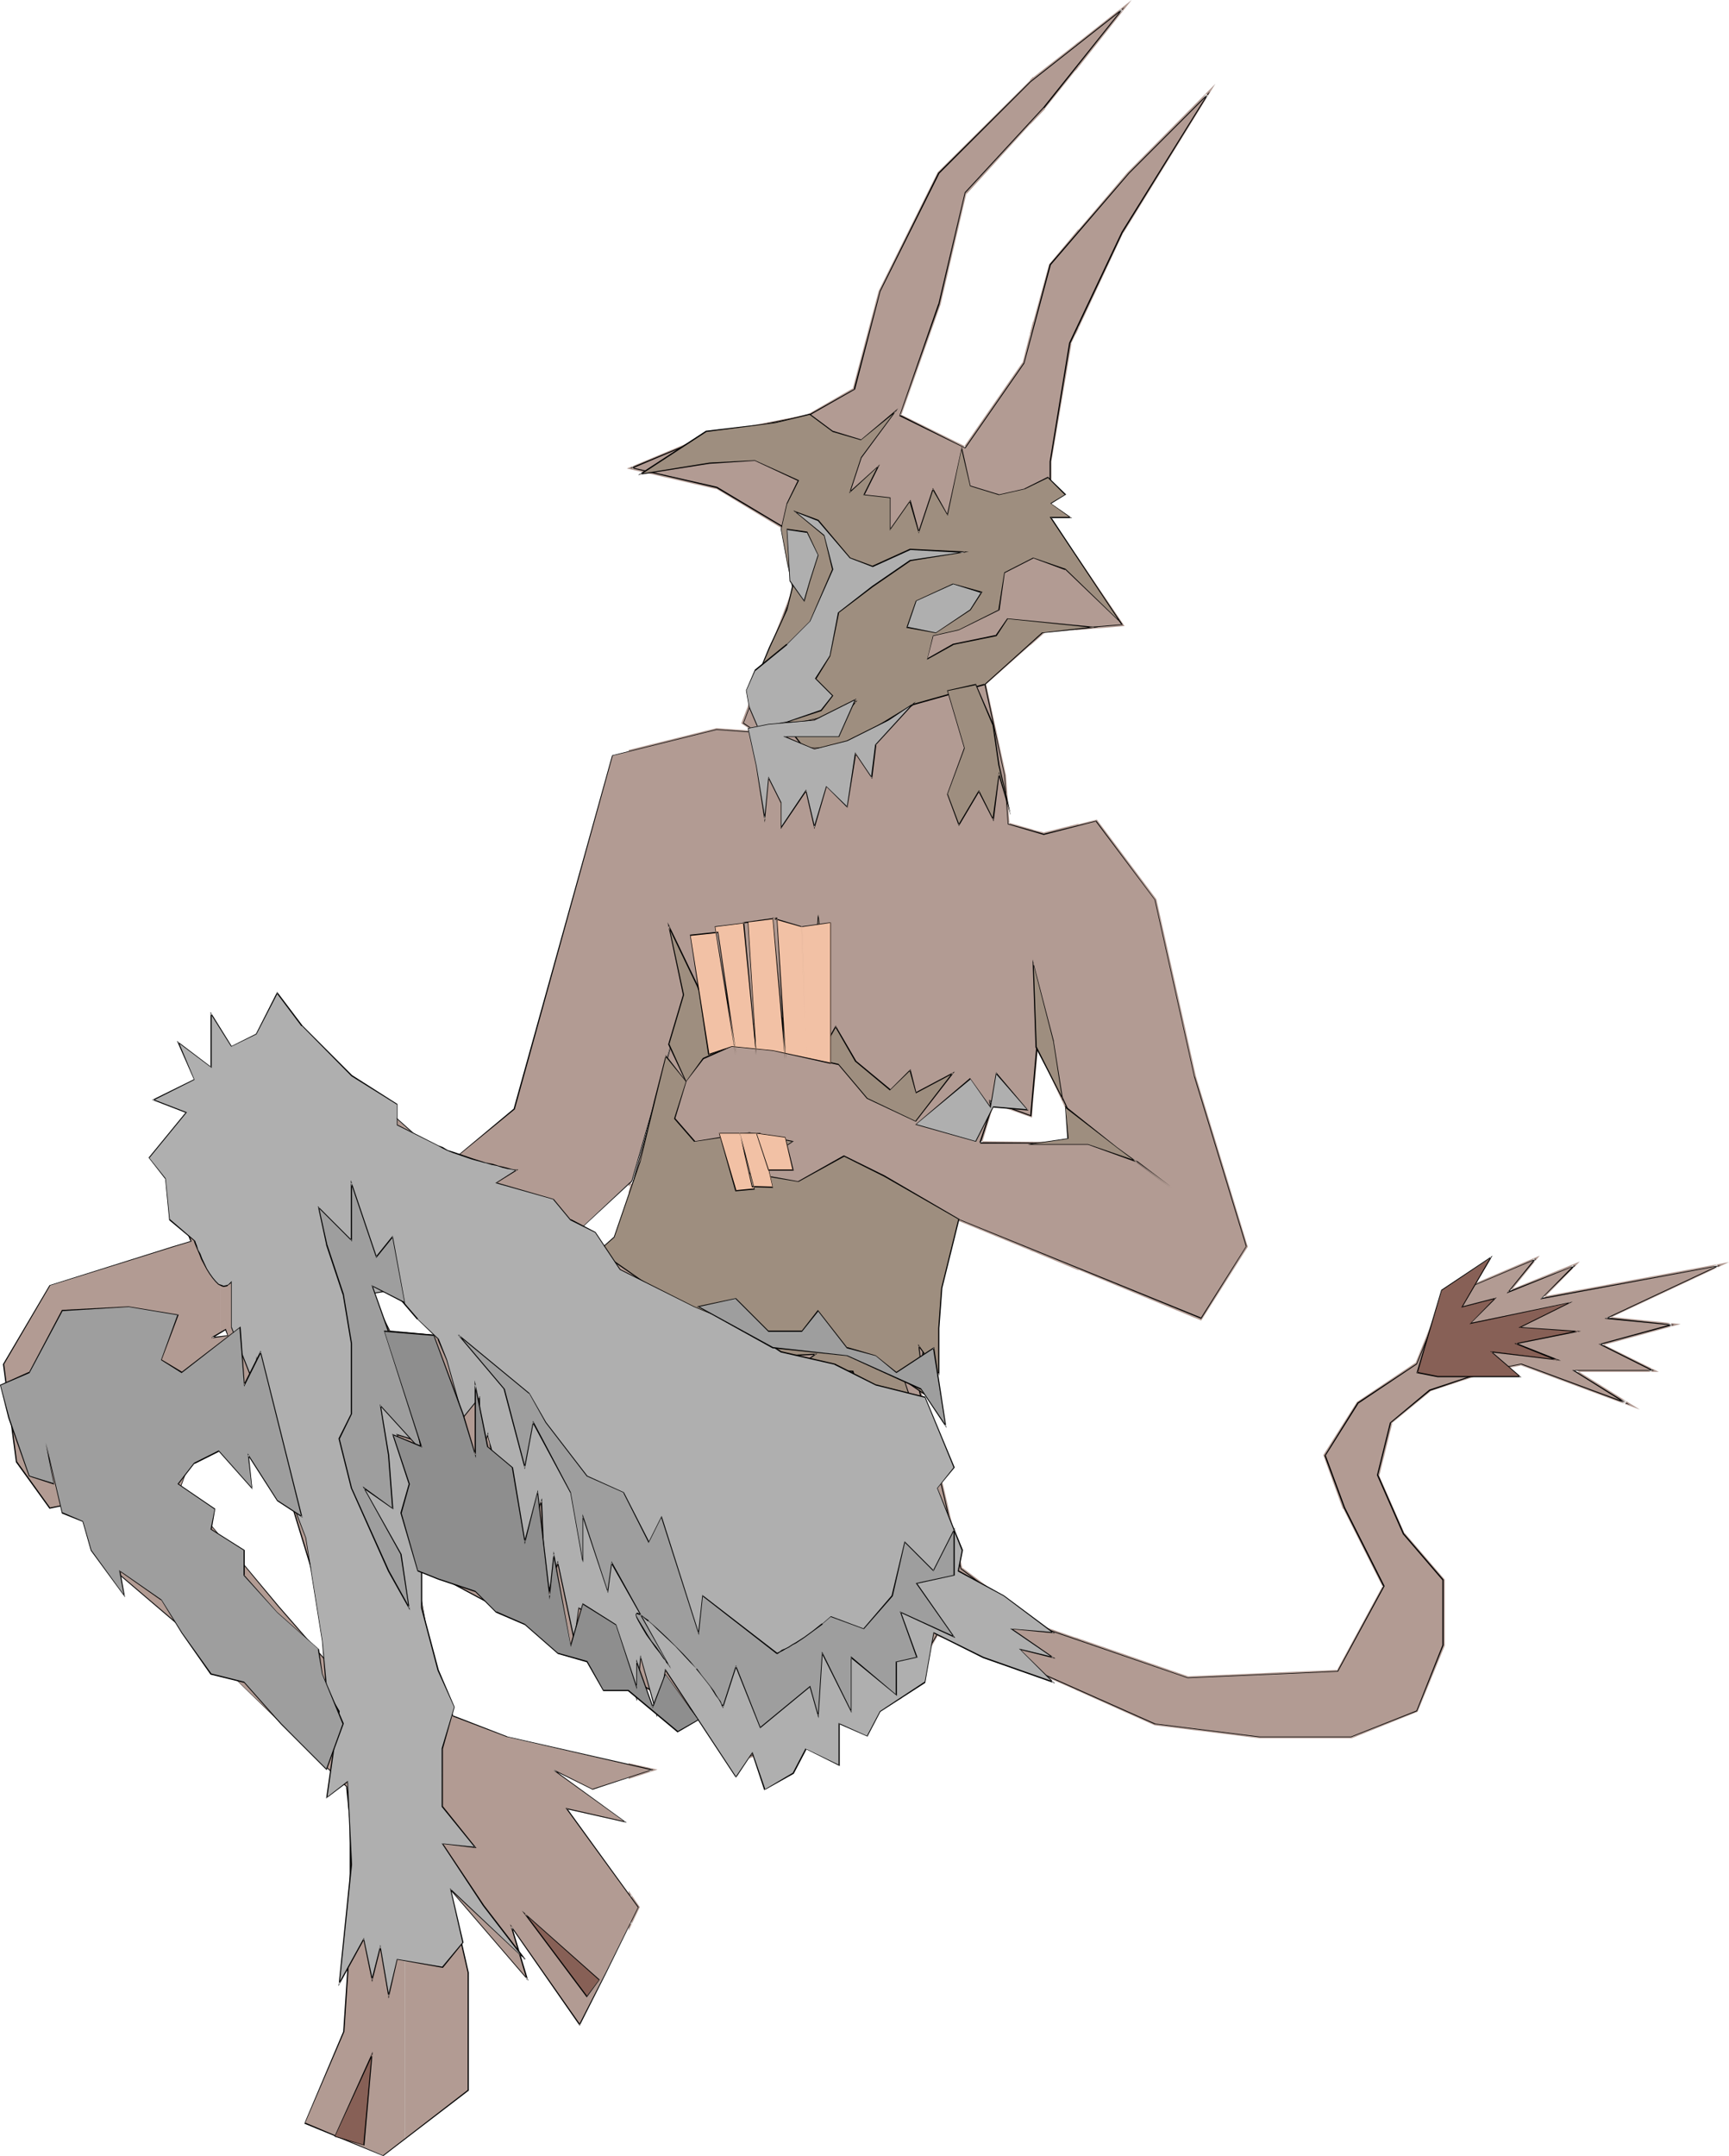 <?xml version="1.0" encoding="UTF-8" standalone="no"?>
<svg
   version="1.0"
   width="125.335mm"
   height="156.224mm"
   id="svg71"
   sodipodi:docname="Satyr 2.wmf"
   xmlns:inkscape="http://www.inkscape.org/namespaces/inkscape"
   xmlns:sodipodi="http://sodipodi.sourceforge.net/DTD/sodipodi-0.dtd"
   xmlns="http://www.w3.org/2000/svg"
   xmlns:svg="http://www.w3.org/2000/svg">
  <sodipodi:namedview
     id="namedview71"
     pagecolor="#ffffff"
     bordercolor="#000000"
     borderopacity="0.25"
     inkscape:showpageshadow="2"
     inkscape:pageopacity="0.0"
     inkscape:pagecheckerboard="0"
     inkscape:deskcolor="#d1d1d1"
     inkscape:document-units="mm" />
  <defs
     id="defs1">
    <pattern
       id="WMFhbasepattern"
       patternUnits="userSpaceOnUse"
       width="6"
       height="6"
       x="0"
       y="0" />
  </defs>
  <path
     style="fill:#b29b93;fill-opacity:1;fill-rule:evenodd;stroke:none"
     d="M 295.017,89.845 V 63.99 l 14.218,-16.482 21.488,-21.653 -23.265,37.651 z m 0,-77.564 12.44,-9.695 -12.44,15.513 z m 0,450.354 v -13.574 l 30.374,10.503 41.199,-1.778 12.602,-23.431 -10.825,-21.33 -5.332,-14.382 9.048,-14.382 15.995,-10.665 7.27,-17.937 25.043,-10.665 -7.109,8.888 17.934,-7.11 -9.048,8.888 48.469,-8.888 -30.536,14.22 17.934,1.778 -19.711,5.332 14.379,7.11 h -21.488 l 14.379,9.049 -28.759,-10.665 -9.048,1.616 -16.156,5.494 -10.663,8.888 -3.554,14.382 7.109,16.159 10.825,12.443 v 17.937 l -7.27,17.937 -17.934,7.272 h -25.043 l -28.759,-3.555 z m 0,-115.376 33.929,13.735 12.44,-19.714 -14.218,-46.377 -10.825,-48.477 -15.995,-21.492 -5.332,1.293 v 83.058 l 1.777,3.878 h -1.777 z m 0,-175.165 v -18.906 l 12.44,17.937 z"
     id="path1" />
  <path
     style="fill:#b29b93;fill-opacity:1;fill-rule:evenodd;stroke:none"
     d="m 294.694,89.521 0.808,0.323 V 63.99 l -0.162,0.162 14.218,-16.321 21.488,-21.653 -0.646,-0.485 -23.265,37.651 v 0 l -12.44,26.178 v 2.101 L 307.781,63.667 v 0.162 l 25.204,-40.883 -24.073,24.239 -14.218,16.644 v 27.794 z"
     id="path2" />
  <path
     style="fill:#b29b93;fill-opacity:1;fill-rule:evenodd;stroke:none"
     d="m 295.502,12.281 -0.162,0.323 12.279,-9.695 -0.485,-0.485 -12.279,15.513 0.646,0.162 v -5.817 l -0.808,-0.162 v 7.272 L 310.042,0 294.694,12.119 Z"
     id="path3" />
  <path
     style="fill:#b29b93;fill-opacity:1;fill-rule:evenodd;stroke:none"
     d="m 295.34,462.151 0.162,0.485 v -13.574 l -0.485,0.323 30.213,10.503 41.684,-1.778 12.764,-23.754 -10.986,-21.492 h 0.162 l -5.332,-14.382 -0.162,0.323 9.048,-14.382 -0.162,0.162 16.156,-10.827 7.27,-17.937 -0.162,0.162 25.204,-10.665 -0.485,-0.646 -8.401,10.18 19.549,-7.756 -0.485,-0.646 -9.855,9.857 49.6,-9.211 -0.162,-0.808 -31.99,15.028 19.549,1.939 -0.162,-0.97 -20.68,5.656 15.187,7.756 0.323,-0.808 h -23.104 l 15.672,9.695 0.323,-0.808 -28.759,-10.665 -9.048,1.778 v 0 l -16.318,5.494 -10.825,9.049 -3.716,14.543 7.27,16.321 10.825,12.604 -0.162,-0.323 v 17.937 l 0.162,-0.162 -7.27,17.937 0.162,-0.162 -17.934,7.11 h 0.162 -25.043 v 0 l -28.597,-3.555 h 0.162 l -21.327,-9.534 -0.646,0.646 21.65,9.695 28.759,3.555 v 0 h 25.204 l 18.095,-7.272 7.432,-18.098 v -18.098 l -10.986,-12.766 v 0.162 l -7.109,-16.159 0.162,0.323 3.554,-14.382 -0.323,0.162 10.825,-8.888 h -0.162 l 16.156,-5.332 v 0 l 8.886,-1.778 h -0.162 l 32.636,12.119 -17.934,-11.15 -0.162,0.808 h 23.265 l -15.995,-7.918 v 0.808 l 21.973,-5.979 -20.357,-2.101 0.162,0.808 33.444,-15.674 -51.539,9.534 0.323,0.808 10.34,-10.503 -19.872,8.08 0.485,0.646 8.401,-10.342 -26.82,11.473 -7.27,18.098 0.162,-0.323 -16.156,10.827 -9.209,14.543 5.332,14.705 h 0.162 l 10.825,21.492 v -0.485 l -12.602,23.269 0.323,-0.162 -41.199,1.778 h 0.162 l -30.859,-10.665 v 14.382 z"
     id="path4" />
  <path
     style="fill:#b29b93;fill-opacity:1;fill-rule:evenodd;stroke:none"
     d="m 294.694,347.421 34.413,14.22 12.764,-20.199 -14.218,-46.7 -10.825,-48.477 -16.318,-21.815 -5.816,1.454 v 83.543 l 1.777,3.878 0.323,-0.646 h -2.1 v 34.742 l 0.808,-0.162 v -34.096 l -0.485,0.323 h 2.585 l -2.1,-4.363 v 0.162 -83.058 l -0.323,0.323 5.332,-1.293 -0.646,-0.162 16.156,21.653 v -0.162 l 10.825,48.316 14.218,46.538 v -0.323 l -12.44,19.714 0.485,-0.162 -33.767,-13.735 0.162,0.323 z"
     id="path5" />
  <path
     style="fill:#b29b93;fill-opacity:1;fill-rule:evenodd;stroke:none"
     d="m 295.017,171.61 0.485,0.485 v -18.906 l -0.808,0.162 12.44,17.937 0.162,-0.646 -12.279,0.97 -0.323,0.97 13.41,-1.131 -13.41,-19.714 v 20.845 z"
     id="path6" />
  <path
     style="fill:#b29b93;fill-opacity:1;fill-rule:evenodd;stroke:none"
     d="m 295.017,449.062 v 13.574 l -10.825,-4.848 -1.454,-0.485 v -13.089 l 1.454,0.97 z M 282.738,22.138 295.017,12.281 v 5.817 l -9.048,11.473 -3.231,3.393 z m 12.279,41.852 v 25.855 l -1.939,4.201 -5.332,32.318 v 15.998 l 7.27,10.827 v 18.906 l -9.048,0.808 -3.231,2.747 V 91.299 l 5.008,-18.745 z m 0,162.237 v 83.058 l -10.825,-23.431 -1.454,15.351 v -73.686 l 3.231,0.97 z m 0,86.936 v 34.096 l -12.279,-5.171 v -29.086 z"
     id="path7" />
  <path
     style="fill:#b29b93;fill-opacity:1;fill-rule:evenodd;stroke:none"
     d="m 295.017,449.385 -0.323,-0.323 v 13.574 l 0.646,-0.485 -10.986,-4.848 v 0 l -1.616,-0.485 0.323,0.485 v -13.089 l -0.646,0.323 1.616,1.131 10.986,3.717 0.485,-0.646 -11.148,-3.878 v 0 l -2.1,-1.454 v 14.058 l 1.777,0.646 v 0 l 11.471,5.009 v -14.382 z"
     id="path8" />
  <path
     style="fill:#b29b93;fill-opacity:1;fill-rule:evenodd;stroke:none"
     d="m 283.061,22.138 -0.162,0.323 12.44,-9.857 -0.646,-0.323 v 5.817 l 0.162,-0.162 -9.209,11.311 v 0 l -3.231,3.393 0.646,0.323 V 22.138 l -0.808,-0.323 v 12.281 l 4.039,-4.201 v -0.162 l 9.209,-11.473 v -6.787 l -13.248,10.342 z"
     id="path9" />
  <path
     style="fill:#b29b93;fill-opacity:1;fill-rule:evenodd;stroke:none"
     d="m 295.34,64.152 -0.646,-0.162 v 25.855 -0.323 l -2.1,4.363 -5.332,32.318 v 16.321 l 7.432,10.827 v -0.162 18.906 l 0.323,-0.485 -9.209,0.808 -3.393,3.07 0.646,0.162 v -84.351 0 l 5.009,-18.583 v 0.162 l 7.27,-8.726 0.162,-1.454 -8.078,9.695 -5.17,18.745 v 85.643 l 4.039,-3.555 h -0.323 l 9.532,-0.808 v -19.391 l -7.432,-10.827 v 0.162 -15.998 0 l 5.493,-32.318 -0.162,0.162 2.1,-4.363 V 62.697 Z"
     id="path10" />
  <path
     style="fill:#b29b93;fill-opacity:1;fill-rule:evenodd;stroke:none"
     d="m 295.179,226.551 -0.485,-0.323 v 83.058 l 0.808,-0.162 -11.633,-24.885 -1.616,16.967 h 0.808 v -73.686 l -0.485,0.485 3.393,0.97 9.209,-2.424 0.323,-0.97 -9.694,2.424 h 0.323 l -3.878,-0.97 v 74.17 l 0.808,0.162 1.454,-15.513 -0.808,0.162 11.794,25.208 V 225.581 Z"
     id="path11" />
  <path
     style="fill:#b29b93;fill-opacity:1;fill-rule:evenodd;stroke:none"
     d="m 295.017,313.487 -0.323,-0.323 v 34.096 l 0.646,-0.323 -12.44,-5.171 0.162,0.323 v -29.086 l -0.323,0.485 h 12.279 l 0.485,-0.808 h -13.248 v 29.733 l 13.248,5.494 v -35.227 z"
     id="path12" />
  <path
     style="fill:#b29b93;fill-opacity:1;fill-rule:evenodd;stroke:none"
     d="m 172.551,519.031 2.262,3.232 -2.262,4.686 z m 35.06,-318.496 -4.039,-2.585 14.379,-37.651 -3.554,-16.159 -18.095,-10.665 -23.265,-5.333 21.65,-9.049 26.82,-5.333 12.602,-7.11 7.109,-26.824 15.995,-32.318 25.204,-25.047 0.323,-0.323 v 10.827 l -18.257,19.876 -7.27,30.541 -10.663,30.379 17.934,8.888 16.156,-23.269 2.1,-8.08 v 84.351 l -12.925,11.635 5.332,25.047 1.131,13.412 6.463,1.778 v 73.686 l -0.323,4.201 -11.31,-4.04 0.485,2.262 -3.07,9.372 h 14.218 v 29.086 l -20.842,-8.403 -7.755,23.915 -2.262,23.108 11.471,48.801 19.388,14.705 v 13.089 l -26.012,-9.857 -10.179,17.452 -41.199,16.159 -19.711,-15.836 v 1.454 l -13.087,-7.11 V 326.576 l 14.864,-53.325 -14.379,50.093 -0.485,0.485 V 205.705 l 23.75,-5.817 z m -35.06,282.784 5.978,1.293 -5.978,1.939 z"
     id="path13" />
  <path
     style="fill:#b29b93;fill-opacity:1;fill-rule:evenodd;stroke:none"
     d="m 173.036,519.031 -0.808,0.162 2.262,3.393 v -0.485 l -2.262,4.525 0.808,0.323 v -7.918 l -0.808,-1.293 v 10.988 l 3.07,-6.464 -3.07,-4.525 z"
     id="path14" />
  <path
     style="fill:#b29b93;fill-opacity:1;fill-rule:evenodd;stroke:none"
     d="m 209.226,201.181 -5.332,-3.555 0.162,0.485 14.379,-37.651 -3.716,-16.482 -18.095,-10.827 -23.427,-5.494 0.162,0.808 21.488,-8.888 h -0.162 l 26.981,-5.332 12.764,-7.433 7.109,-26.986 v 0.162 l 16.156,-32.318 -0.162,0.162 25.204,-25.208 0.323,-0.162 -0.808,-0.323 v 10.827 l 0.162,-0.323 -18.418,20.037 -7.109,30.541 -10.825,30.702 18.418,9.372 16.48,-23.754 2.1,-8.241 h -0.808 v 84.351 l 0.162,-0.162 -13.087,11.635 5.493,25.208 0.969,13.735 6.786,1.939 -0.323,-0.485 v 73.686 0 l -0.323,4.201 0.646,-0.323 -12.117,-4.363 0.646,3.07 v -0.162 l -3.07,9.695 14.702,0.162 -0.485,-0.485 v 29.086 l 0.646,-0.323 -21.165,-8.726 -7.917,24.562 -2.262,23.108 11.31,49.124 19.549,14.705 -0.162,-0.323 v 13.089 l 0.485,-0.485 -26.173,-9.857 -10.502,17.775 0.323,-0.162 -41.199,15.998 0.485,0.162 -20.519,-16.482 0.162,2.585 0.485,-0.485 -13.087,-7.11 0.323,0.323 v -132.989 0.162 l 14.864,-53.325 -0.808,-0.323 -14.379,50.255 v -0.162 l -0.485,0.485 0.808,0.162 V 205.705 l -0.323,0.485 23.75,-5.979 h -0.162 l 12.925,0.97 -1.616,-0.97 -11.31,-0.808 -24.073,5.979 v 119.577 l 1.293,-1.293 14.379,-50.255 -0.808,-0.323 -14.864,53.325 v 133.474 l 13.895,7.595 -0.162,-2.424 -0.646,0.323 20.034,16.159 41.522,-16.321 10.179,-17.452 -0.485,0.162 26.497,9.857 V 443.891 l -19.549,-14.705 0.162,0.323 -11.31,-48.962 v 0.162 l 2.262,-22.946 v 0 l 7.755,-24.077 -0.646,0.323 21.327,8.726 v -30.056 l -14.541,-0.162 0.485,0.646 2.908,-9.534 -0.485,-2.262 -0.485,0.485 11.794,4.201 0.323,-4.686 v -0.162 -74.009 l -6.786,-1.939 0.323,0.485 -0.969,-13.412 -5.493,-25.208 v 0.323 L 283.061,175.973 V 87.906 l -2.908,11.473 v -0.162 l -16.156,23.269 0.646,-0.162 -17.934,-8.888 0.162,0.485 10.825,-30.541 7.109,-30.541 v 0.323 L 283.061,33.126 V 21.007 l -0.969,1.131 -25.204,25.047 -16.156,32.48 -7.109,26.824 0.323,-0.323 -12.602,7.272 h 0.162 l -26.981,5.333 -22.781,9.534 24.558,5.656 -0.162,-0.162 17.934,10.827 -0.162,-0.323 3.554,16.159 v -0.162 l -14.379,37.812 4.362,2.909 0.162,-0.808 z"
     id="path15" />
  <path
     style="fill:#b29b93;fill-opacity:1;fill-rule:evenodd;stroke:none"
     d="m 173.036,483.319 -0.485,0.485 5.816,1.293 v -0.808 l -5.816,1.939 0.485,0.323 v -3.232 l -0.808,-0.485 v 4.363 l 7.917,-2.585 -7.917,-1.778 z"
     id="path16" />
  <path
     style="fill:#b29b93;fill-opacity:1;fill-rule:evenodd;stroke:none"
     d="m 172.551,459.565 -58.971,-31.51 5.816,31.51 4.685,10.342 15.026,5.817 33.444,7.595 v 3.232 l -10.179,3.555 -10.825,-5.494 19.711,14.382 -15.995,-3.555 17.287,23.592 v 7.918 l -6.624,13.25 -7.109,14.382 -18.741,-26.986 4.362,14.382 -21.488,-25.047 5.332,23.269 v 32.157 L 110.995,585.768 V 364.873 l 9.694,0.808 -9.694,-10.019 v -47.185 l 4.847,4.201 8.24,4.848 16.803,-13.897 26.82,-96.631 4.847,-1.293 V 323.829 l -14.864,13.897 10.017,6.14 4.847,-17.29 z"
     id="path17" />
  <path
     style="fill:#b29b93;fill-opacity:1;fill-rule:evenodd;stroke:none"
     d="m 110.995,585.768 -5.978,4.525 -21.488,-8.888 10.663,-25.047 1.777,-26.986 v -30.379 l -0.969,-9.534 -34.736,-33.773 v -35.065 l 15.995,19.229 15.51,17.613 -1.131,-10.503 -12.602,-41.206 -1.131,-3.232 -16.641,-11.958 v -24.562 l 2.1,-0.323 -0.646,-1.454 -1.454,0.808 v -70.131 l 19.549,-14.382 31.182,27.955 v 47.185 l -2.423,-2.585 -7.109,0.808 5.332,10.665 4.201,0.323 z"
     id="path18" />
  <path
     style="fill:#b29b93;fill-opacity:1;fill-rule:evenodd;stroke:none"
     d="m 60.264,455.687 -9.048,-8.726 -25.043,-21.492 -2.585,-14.543 -10.017,2.101 -9.048,-12.604 -3.554,-26.824 12.602,-21.492 34.09,-10.827 4.685,-1.293 -6.463,-16.644 7.109,-23.269 7.27,-5.171 v 70.131 l -2.262,1.293 2.262,-0.323 v 24.562 l -3.716,-2.747 -7.109,19.714 10.825,13.089 z"
     id="path19" />
  <path
     style="fill:#000000;fill-opacity:1;fill-rule:evenodd;stroke:none"
     d="m 207.611,200.535 -3.878,-2.585 v 0.162 l 14.379,-37.812 -3.554,-16.159 -18.095,-10.827 -23.427,-5.333 0.162,0.323 21.488,-9.049 v 0 l 26.82,-5.333 12.764,-7.272 6.947,-26.824 16.156,-32.318 v 0 l 25.043,-25.047 v 0 L 307.457,2.747 307.296,2.585 285.808,29.41 v 0 l -21.488,23.269 -7.27,30.702 v -0.162 l -10.663,30.702 18.095,8.888 16.156,-23.269 7.27,-26.986 21.488,-25.047 v 0 l 21.488,-21.492 -0.162,-0.162 -23.427,37.651 -14.379,30.379 -5.332,32.48 v 16.159 l 19.711,28.602 0.162,-0.162 -21.65,1.778 -16.156,14.382 5.493,25.208 0.969,13.412 9.855,2.909 14.379,-3.717 h -0.162 l 16.156,21.492 v 0 l 10.825,48.477 v 0 l 14.218,46.538 v -0.162 l -12.44,19.714 0.162,-0.162 -67.211,-27.309 -7.917,24.077 -2.262,23.108 11.471,48.962 20.842,15.674 41.361,14.22 41.199,-1.778 12.764,-23.431 -10.825,-21.492 -5.332,-14.382 v 0.162 l 9.048,-14.382 -0.162,0.162 16.156,-10.827 7.27,-17.937 h -0.162 l 25.204,-10.665 -0.162,-0.162 -7.594,9.372 18.418,-7.433 -0.162,-0.162 -9.048,9.211 48.631,-9.049 v -0.162 l -31.02,14.543 18.418,1.778 v -0.323 l -20.034,5.494 14.541,7.272 0.162,-0.162 h -21.973 l 14.702,9.211 0.162,-0.323 -28.759,-10.665 -9.048,1.778 v 0 l -16.156,5.333 -10.825,9.049 -3.554,14.382 7.109,16.159 10.825,12.604 v -0.162 17.937 0 l -7.109,17.937 v 0 l -17.934,7.11 v 0 h -25.043 l -28.759,-3.555 h 0.162 l -32.313,-14.382 -27.466,-10.18 -10.34,17.452 v 0 l -41.037,15.998 h 0.162 l -20.034,-15.998 0.162,1.778 h 0.162 l -72.219,-38.782 5.655,31.672 4.847,10.503 14.864,5.656 h 0.162 l 39.422,9.049 v -0.162 l -16.318,5.333 h 0.162 l -10.663,-5.333 -0.162,0.162 19.711,14.22 v -0.162 l -16.318,-3.717 19.872,27.309 v -0.162 l -8.886,17.937 -7.27,14.22 h 0.323 l -19.226,-27.47 4.524,15.19 0.323,-0.162 -21.973,-25.531 5.493,23.754 v 32.157 0 l -23.265,17.937 h 0.162 l -21.488,-9.049 v 0.323 L 94.354,556.358 96.131,529.372 V 498.993 L 95.162,489.298 51.216,446.961 v -0.162 L 26.173,425.469 v 0 l -2.423,-14.705 -10.179,2.101 h 0.162 L 4.685,400.261 v 0.162 L 1.131,373.599 v 0 L 13.733,352.107 h -0.162 l 34.09,-10.665 4.847,-1.454 -6.624,-16.644 v 0.162 l 7.27,-23.269 h -0.162 l 26.981,-19.714 h -0.162 l 35.867,32.157 8.401,5.009 16.964,-13.897 26.82,-96.793 h -0.162 l 28.597,-7.11 11.31,0.808 v -0.162 l -11.31,-0.808 -28.597,7.11 -26.981,96.793 v 0 l -16.641,13.897 v 0 l -8.24,-5.009 v 0 l -36.029,-32.157 -26.981,19.714 -7.109,23.269 6.463,16.644 0.162,-0.162 -4.847,1.454 -33.929,10.665 -12.764,21.653 3.554,26.824 9.209,12.766 10.017,-2.101 v -0.162 l 2.423,14.705 25.204,21.492 v -0.162 l 43.784,42.498 h -0.162 l 0.969,9.534 v 30.379 l -1.777,26.986 v 0 l -10.663,25.208 21.65,8.888 23.427,-17.937 V 540.199 l -5.332,-23.269 h -0.323 l 21.973,25.531 -4.524,-15.028 -0.323,0.162 18.903,27.147 7.27,-14.382 8.886,-18.098 -19.549,-26.986 -0.162,0.162 16.48,3.717 -20.034,-14.543 -0.162,0.162 10.825,5.333 16.641,-5.494 -39.906,-9.049 v 0 l -15.026,-5.817 0.162,0.162 -4.847,-10.503 v 0.162 l -5.655,-31.51 -0.162,0.162 72.219,38.782 -0.162,-1.778 h -0.162 l 19.872,15.836 41.199,-15.998 10.34,-17.452 h -0.162 l 27.304,10.18 32.313,14.382 28.759,3.555 h 25.043 l 18.095,-7.11 7.27,-18.098 V 432.579 L 384.685,419.975 377.577,403.816 v 0.162 l 3.554,-14.382 -0.162,0.162 10.825,-8.888 16.156,-5.494 h -0.162 l 9.048,-1.778 h -0.162 l 29.889,11.15 -15.349,-9.534 v 0.162 h 21.973 l -14.864,-7.433 v 0.323 l 20.357,-5.494 -18.58,-1.939 v 0.323 l 31.344,-14.705 -49.277,9.049 0.162,0.162 9.371,-9.211 -18.58,7.272 0.162,0.162 7.594,-9.211 -25.527,10.827 -7.27,17.937 v 0 l -16.156,10.665 -9.048,14.543 5.332,14.382 10.825,21.492 v -0.162 l -12.602,23.269 h 0.162 l -41.199,1.778 v 0 l -41.199,-14.22 -20.842,-15.674 v 0 l -11.31,-48.801 2.262,-23.108 v 0.162 l 7.755,-24.077 h -0.162 l 67.211,27.47 12.44,-19.876 -14.218,-46.538 v 0.162 l -10.825,-48.477 -16.156,-21.653 -14.379,3.555 v 0 l -9.694,-2.747 v 0.162 l -0.969,-13.412 -5.332,-25.047 h -0.162 l 16.156,-14.382 v 0 l 21.65,-1.778 -19.711,-28.763 v 0 -15.998 l 5.332,-32.318 v 0 L 307.619,63.667 331.531,25.047 309.235,47.346 v 0 l -21.65,25.047 -7.109,26.986 -16.156,23.269 h 0.162 l -17.934,-9.049 v 0.323 l 10.825,-30.541 v 0 l 7.109,-30.541 v 0 l 21.488,-23.269 h 0.162 L 308.104,1.939 282.253,22.3 v 0 l -25.204,25.047 -15.995,32.318 -7.109,26.824 h 0.162 l -12.602,7.11 v 0 l -26.981,5.494 -21.811,9.049 23.588,5.494 v 0 l 17.934,10.665 v -0.162 l 3.554,16.159 v 0 l -14.218,37.812 4.039,2.585 z"
     id="path20" />
  <path
     style="fill:#000000;fill-opacity:1;fill-rule:evenodd;stroke:none"
     d="m 268.52,313.164 h 28.597 l -13.087,-27.794 -1.777,20.037 h 0.162 l -11.471,-4.201 0.485,2.424 v 0 l -3.07,9.211 0.323,0.162 3.07,-9.372 -0.485,-2.262 -0.323,0.162 11.633,4.201 1.777,-19.876 h -0.323 l 12.764,27.309 v -0.162 l -28.274,-0.162 z"
     id="path21" />
  <path
     style="fill:#000000;fill-opacity:1;fill-rule:evenodd;stroke:none"
     d="m 58.163,366.489 3.716,-2.262 h -0.162 l 0.646,1.616 v -0.162 l -4.362,0.485 v 0.323 l 4.524,-0.646 -0.646,-1.939 -3.878,2.262 z"
     id="path22" />
  <path
     style="fill:#000000;fill-opacity:1;fill-rule:evenodd;stroke:none"
     d="m 101.463,354.046 7.109,-0.808 v -0.162 l 11.956,12.766 0.162,-0.162 -13.895,-1.293 0.162,0.162 -5.332,-10.665 -0.323,0.162 5.493,10.665 14.218,1.131 -12.279,-12.927 -7.27,0.97 z"
     id="path23" />
  <path
     style="fill:#000000;fill-opacity:1;fill-rule:evenodd;stroke:none"
     d="m 157.687,337.887 15.51,-14.382 14.379,-50.093 -0.162,-0.162 -19.711,70.615 0.162,-0.162 -10.179,-5.979 v 0.162 l 10.179,6.14 19.711,-70.615 -0.162,-0.162 -14.379,50.093 v 0 l -15.349,14.382 z"
     id="path24" />
  <path
     style="fill:#000000;fill-opacity:1;fill-rule:evenodd;stroke:none"
     d="m 91.769,457.464 -0.969,-10.503 -12.602,-41.206 -1.293,-3.232 -20.357,-14.866 -7.27,19.876 26.82,32.318 15.51,17.775 0.162,-0.162 L 76.42,439.851 49.439,407.533 v 0 l 7.27,-19.714 -0.162,0.162 20.196,14.705 v 0 l 1.131,3.07 12.602,41.206 v 0 l 1.131,10.503 z"
     id="path25" />
  <path
     style="fill:#9e8e7f;fill-opacity:1;fill-rule:evenodd;stroke:none"
     d="m 269.813,187.446 -19.711,5.494 -10.179,6.302 -10.179,5.656 h -9.532 l -3.07,-4.04 h 9.532 l 4.524,-4.686 3.231,-4.04 -7.755,4.04 -7.109,1.616 H 210.034 l -3.231,-6.464 v -4.686 l 4.039,-9.372 4.685,-10.342 1.616,-6.302 -1.616,-7.11 -1.454,-8.564 1.454,-7.11 3.231,-6.302 -11.956,-5.494 -12.44,0.808 -19.065,3.07 18.257,-11.796 18.903,-2.424 9.371,-2.262 6.301,4.686 7.755,2.262 9.532,-7.756 -9.532,12.604 -3.07,9.534 7.917,-7.11 -4.039,7.756 7.109,0.808 v 8.726 l 5.493,-7.918 2.423,8.726 3.878,-11.796 4.039,6.948 3.878,-18.098 2.262,10.342 7.917,2.262 7.109,-1.454 6.301,-3.232 4.847,4.686 -4.039,2.424 5.493,3.878 h -5.493 l 18.903,28.44 -14.864,-14.22 -8.886,-3.07 -7.755,3.878 -1.616,10.18 -10.986,5.656 -7.109,1.454 -1.616,6.302 7.109,-3.878 11.794,-2.424 3.231,-4.686 23.588,2.424 -14.218,1.454 z"
     id="path26" />
  <path
     style="fill:#000000;fill-opacity:1;fill-rule:evenodd;stroke:none"
     d="m 269.651,187.446 v -0.162 l -19.549,5.494 -10.34,6.302 -10.017,5.656 v 0 h -9.532 0.162 l -3.07,-4.04 -0.162,0.162 h 9.532 l 4.685,-4.686 v 0 l 3.554,-4.363 -8.401,4.201 h 0.162 l -7.109,1.616 H 210.034 v 0 l -3.07,-6.302 v 0 -4.686 0.162 l 4.039,-9.534 4.685,-10.18 1.616,-6.464 -1.616,-7.11 -1.616,-8.564 1.616,-7.11 v 0.162 l 3.231,-6.464 -12.117,-5.494 -12.44,0.646 -19.065,3.07 0.162,0.323 18.095,-11.796 v 0 l 18.903,-2.424 9.371,-2.262 v 0 l 6.301,4.686 7.755,2.262 9.532,-7.756 -0.162,-0.162 -9.371,12.604 -3.231,9.857 8.078,-7.433 -0.162,-0.162 -4.039,8.08 7.27,0.808 v -0.162 9.049 l 5.655,-8.08 h -0.323 l 2.585,8.888 4.039,-12.119 h -0.323 l 4.201,7.272 3.878,-18.421 h -0.162 l 2.423,10.342 7.917,2.424 7.109,-1.616 6.301,-3.07 v 0 l 4.685,4.686 v -0.162 l -4.039,2.424 5.655,4.04 v -0.323 h -5.816 l 19.065,28.602 h 0.162 l -14.864,-14.382 -8.886,-3.07 -7.917,4.04 -1.616,10.18 h 0.162 l -10.986,5.494 v 0 l -7.109,1.616 -1.616,6.625 7.27,-4.04 h -0.162 l 11.956,-2.424 3.07,-4.686 v 0 l 23.588,2.424 v -0.323 l -14.218,1.616 -15.833,14.22 0.162,0.162 15.833,-14.22 h -0.162 l 15.51,-1.616 -25.043,-2.424 -3.231,4.686 0.162,-0.162 -11.794,2.424 -7.109,4.04 h 0.162 l 1.616,-6.302 -0.162,0.162 7.109,-1.616 11.148,-5.494 1.454,-10.342 v 0.162 l 7.917,-4.04 h -0.162 l 8.724,3.232 v -0.162 l 15.672,15.028 -19.388,-29.248 -0.162,0.162 h 5.816 l -5.816,-4.04 v 0.162 l 4.201,-2.585 -5.008,-4.848 -6.463,3.232 h 0.162 l -7.109,1.616 h 0.162 l -7.917,-2.424 v 0.162 l -2.423,-10.827 -4.039,18.583 h 0.162 l -4.039,-7.272 -4.039,12.119 h 0.323 l -2.423,-8.888 -5.655,8.08 h 0.162 v -8.726 l -7.27,-0.808 0.162,0.162 4.201,-8.403 -8.24,7.433 0.162,0.162 3.07,-9.372 10.017,-13.574 -10.179,8.564 h 0.162 l -7.917,-2.424 -6.301,-4.686 -9.371,2.424 -19.065,2.262 -18.58,12.119 19.549,-3.07 12.44,-0.808 v 0 l 11.794,5.494 v -0.162 l -3.07,6.302 -1.616,7.11 1.616,8.564 1.454,7.11 -1.454,6.302 v 0 l -4.847,10.342 -3.878,9.372 v 4.686 l 3.07,6.464 h 9.694 l 7.109,-1.616 7.917,-3.878 -0.323,-0.162 -3.07,3.878 v 0 l -4.685,4.686 h 0.162 -9.855 l 3.393,4.201 h 9.532 l 10.179,-5.494 10.34,-6.302 19.549,-5.494 z"
     id="path27" />
  <path
     style="fill:#afafaf;fill-opacity:1;fill-rule:evenodd;stroke:none"
     d="m 215.527,144.947 5.493,0.808 3.231,6.302 -2.423,6.948 -1.616,5.656 -3.878,-5.656 z"
     id="path28" />
  <path
     style="fill:#000000;fill-opacity:1;fill-rule:evenodd;stroke:none"
     d="m 215.689,144.947 -0.162,0.162 5.493,0.808 v -0.162 l 3.07,6.302 v -0.162 l -2.262,7.11 -1.616,5.494 h 0.162 l -3.878,-5.494 v 0 l -0.808,-14.058 -0.162,-0.162 0.808,14.382 4.039,5.656 1.616,-5.656 2.262,-7.11 -3.07,-6.464 -5.655,-0.808 z"
     id="path29" />
  <path
     style="fill:#afafaf;fill-opacity:1;fill-rule:evenodd;stroke:none"
     d="m 265.774,166.924 -9.371,6.302 -7.917,-1.454 2.423,-7.11 10.179,-4.848 7.917,2.424 z"
     id="path30" />
  <path
     style="fill:#000000;fill-opacity:1;fill-rule:evenodd;stroke:none"
     d="m 265.774,166.924 v 0 l -9.371,6.302 v 0 l -7.917,-1.616 0.162,0.162 2.423,-7.11 h -0.162 l 10.34,-4.686 h -0.162 l 7.755,2.424 v -0.323 l -3.07,4.848 0.162,0.162 3.231,-5.009 -8.078,-2.262 -10.179,4.686 -2.585,7.433 8.078,1.454 9.532,-6.302 z"
     id="path31" />
  <path
     style="fill:#afafaf;fill-opacity:1;fill-rule:evenodd;stroke:none"
     d="m 228.129,155.935 -6.301,14.22 -6.301,6.302 -8.724,7.11 -2.262,5.494 0.808,4.686 2.262,5.494 7.917,-1.454 9.532,-3.232 3.07,-4.04 -4.685,-4.686 3.878,-6.302 2.423,-11.796 9.371,-7.11 10.179,-7.11 15.026,-2.262 -15.026,-0.808 -10.179,4.686 -6.301,-2.262 -8.563,-10.342 -6.301,-2.262 7.917,6.302 z"
     id="path32" />
  <path
     style="fill:#000000;fill-opacity:1;fill-rule:evenodd;stroke:none"
     d="m 227.968,155.935 v 0 l -6.139,14.22 v 0 l -6.301,6.302 v -0.162 l -8.724,7.11 -2.423,5.656 0.808,4.686 2.423,5.656 7.917,-1.616 h 0.162 l 9.371,-3.07 3.231,-4.201 -4.685,-4.686 v 0.162 l 3.878,-6.302 2.423,-11.958 -0.162,0.162 9.371,-7.11 10.34,-7.11 h -0.162 l 16.156,-2.585 -16.156,-0.808 -10.34,4.686 h 0.162 l -6.139,-2.262 v 0 l -8.724,-10.342 -6.947,-2.585 8.401,6.948 v -0.162 l 2.262,9.372 h 0.323 l -2.423,-9.372 -7.917,-6.464 v 0.162 l 6.139,2.424 v 0 l 8.724,10.18 6.301,2.424 10.34,-4.686 h -0.162 l 15.026,0.808 v -0.323 l -15.026,2.262 -10.34,7.11 -9.371,7.272 -2.262,11.796 v 0 l -4.039,6.302 4.847,4.848 -0.162,-0.162 -3.07,3.878 v 0 l -9.371,3.232 v 0 l -7.917,1.454 0.162,0.162 -2.423,-5.656 v 0.162 l -0.808,-4.686 v 0 l 2.423,-5.494 v 0.162 l 8.724,-7.11 v -0.162 l 6.301,-6.302 6.301,-14.22 z"
     id="path33" />
  <path
     style="fill:#9e8e7f;fill-opacity:1;fill-rule:evenodd;stroke:none"
     d="m 267.389,187.446 4.685,10.988 1.616,11.15 3.231,13.25 -3.231,-10.988 -1.616,12.604 -3.878,-7.756 -5.493,9.372 -3.07,-8.564 4.685,-12.604 -4.685,-15.836 z"
     id="path34" />
  <path
     style="fill:#000000;fill-opacity:1;fill-rule:evenodd;stroke:none"
     d="m 267.389,187.607 -0.162,-0.162 4.685,11.15 v -0.162 l 1.616,11.15 3.231,13.25 h 0.162 l -3.231,-11.473 -1.777,13.089 h 0.323 l -4.039,-8.08 -5.655,9.534 h 0.323 l -3.231,-8.564 v 0.162 l 4.685,-12.604 -4.685,-15.836 v 0.162 l 7.755,-1.616 v -0.323 l -7.917,1.778 4.685,15.836 v -0.162 l -4.685,12.766 3.231,8.726 5.655,-9.534 h -0.323 l 4.201,8.241 1.616,-13.089 -0.323,0.162 3.231,10.988 0.162,-0.162 -3.07,-13.25 -1.616,-11.15 -4.847,-11.15 z"
     id="path35" />
  <path
     style="fill:#9e8e7f;fill-opacity:1;fill-rule:evenodd;stroke:none"
     d="m 283.061,263.878 0.808,22.784 7.27,14.22 -2.423,-15.674 z"
     id="path36" />
  <path
     style="fill:#000000;fill-opacity:1;fill-rule:evenodd;stroke:none"
     d="m 282.9,262.747 0.808,24.077 7.594,14.705 -2.585,-16.321 v -0.162 l -5.816,-22.3 0.162,1.131 5.493,21.33 v 0 l 2.423,15.674 0.162,-0.162 -7.109,-14.058 v 0 l -0.808,-22.784 h -0.162 z"
     id="path37" />
  <path
     style="fill:#afafaf;fill-opacity:1;fill-rule:evenodd;stroke:none"
     d="m 281.607,303.953 -8.724,-10.18 -1.454,9.372 -5.655,-7.756 -14.864,12.604 16.48,4.686 4.685,-9.534 z"
     id="path38" />
  <path
     style="fill:#000000;fill-opacity:1;fill-rule:evenodd;stroke:none"
     d="m 281.769,304.114 -8.886,-10.503 -1.616,9.534 h 0.162 l -5.655,-7.918 -15.026,12.766 16.641,4.686 4.847,-9.534 -0.162,0.162 9.694,0.808 -0.162,-0.323 -9.532,-0.808 -4.847,9.534 h 0.162 l -16.48,-4.686 v 0.162 l 15.026,-12.443 -0.162,-0.162 5.655,8.08 1.616,-9.695 -0.323,0.162 8.724,10.019 0.162,-0.162 z"
     id="path39" />
  <path
     style="fill:#9e8e7f;fill-opacity:1;fill-rule:evenodd;stroke:none"
     d="m 261.088,293.773 -10.179,13.412 -13.41,-6.302 -7.755,-9.372 -27.304,-5.979 -9.694,4.363 -4.847,6.302 -4.685,-10.18 4.039,-13.574 -4.039,-18.745 7.917,16.482 3.878,10.18 3.231,-7.11 1.454,9.534 4.039,-7.11 2.423,5.494 4.685,-8.726 4.039,7.11 8.563,-18.745 0.808,-10.342 1.616,14.22 -4.847,15.674 4.847,6.302 3.07,-5.494 5.493,9.534 9.371,7.756 5.493,-5.494 1.616,6.302 z"
     id="path40" />
  <path
     style="fill:#000000;fill-opacity:1;fill-rule:evenodd;stroke:none"
     d="m 261.25,293.934 -0.323,-0.162 -10.179,13.25 h 0.162 l -13.248,-6.302 v 0 l -7.917,-9.372 -27.304,-5.979 -9.855,4.363 -4.685,6.464 h 0.162 l -4.685,-10.342 v 0.162 l 4.039,-13.574 -4.039,-18.745 h -0.323 l 7.917,16.482 4.039,10.503 3.393,-7.272 -0.323,-0.162 1.616,9.857 4.039,-7.433 h -0.162 l 2.585,5.656 4.847,-8.726 h -0.323 l 4.201,7.272 8.724,-19.068 0.646,-10.342 h -0.162 l 1.616,14.22 v -0.162 l -4.685,15.836 4.847,6.625 3.231,-5.817 h -0.323 l 5.493,9.534 9.532,7.918 5.655,-5.494 -0.323,-0.162 1.777,6.464 10.34,-5.494 0.323,-0.485 -10.663,5.656 0.162,0.162 -1.616,-6.464 -5.655,5.656 0.162,-0.162 -9.371,-7.756 v 0 l -5.655,-9.695 -3.231,5.817 h 0.162 l -4.685,-6.302 v 0.162 l 4.685,-15.836 -1.616,-14.22 h -0.162 l -0.808,10.342 v -0.162 l -8.563,18.906 h 0.162 l -4.039,-7.272 -4.847,8.888 h 0.162 l -2.423,-5.656 -4.039,7.11 0.162,0.162 -1.616,-9.857 -3.231,7.433 h 0.162 l -3.878,-10.342 -8.401,-17.452 4.201,19.876 v 0 l -4.039,13.574 4.847,10.342 4.847,-6.302 v 0 l 9.855,-4.363 h -0.162 l 27.304,5.979 -0.162,-0.162 7.917,9.372 13.41,6.302 10.663,-13.735 z"
     id="path41" />
  <path
     style="fill:#9e8e7f;fill-opacity:1;fill-rule:evenodd;stroke:none"
     d="m 262.704,333.847 -20.519,-11.796 -10.986,-5.494 -12.44,7.11 -13.41,-2.424 -4.847,-7.11 11.956,1.616 4.685,-3.07 -11.794,-2.424 -15.025,2.424 -5.493,-6.302 3.07,-10.18 -5.493,-7.11 -3.07,12.443 -4.039,16.644 -7.109,20.684 -4.201,3.717 19.226,13.412 15.672,6.948 h -8.563 l 16.48,4.04 0.808,4.686 15.833,-0.808 -5.493,3.878 15.672,0.808 1.616,4.848 h 8.563 l 7.917,9.372 -4.039,-11.796 5.655,3.878 -1.616,-13.25 5.493,7.756 V 363.742 l 0.808,-10.988 z"
     id="path42" />
  <path
     style="fill:#000000;fill-opacity:1;fill-rule:evenodd;stroke:none"
     d="m 262.866,333.847 -20.519,-11.958 -11.148,-5.494 -12.602,7.11 h 0.162 l -13.41,-2.424 v 0.162 l -4.685,-7.11 -0.162,0.162 11.956,1.616 5.008,-3.393 -12.117,-2.424 -15.025,2.424 h 0.162 l -5.493,-6.302 v 0.162 l 3.07,-10.18 -5.655,-7.272 -3.231,12.604 -3.878,16.644 v -0.162 l -7.109,20.684 v 0 l -4.362,3.878 19.388,13.412 15.672,7.11 v -0.162 h -9.532 l 17.449,4.201 v -0.162 l 0.808,4.848 15.833,-0.808 v -0.323 l -5.816,4.201 15.995,0.808 h -0.162 l 1.777,4.686 h 8.563 v 0 l 8.24,9.857 -4.201,-12.281 -0.162,0.162 5.655,3.878 -1.454,-13.412 h -0.323 l 5.816,8.08 V 363.742 l 0.808,-10.988 4.685,-18.906 h -0.323 l -4.685,18.906 -0.808,10.988 v 12.604 h 0.323 l -5.816,-8.241 1.616,13.735 0.162,-0.162 -5.816,-4.04 4.039,12.119 h 0.323 l -7.917,-9.534 h -8.724 0.162 l -1.616,-4.848 -15.833,-0.646 v 0.162 l 5.978,-4.201 -16.318,0.808 0.162,0.162 -0.808,-4.686 -16.641,-4.04 v 0.162 h 9.209 l -16.156,-7.272 -19.226,-13.412 v 0.162 l 4.201,-3.717 7.109,-20.684 v 0 l 4.039,-16.644 3.07,-12.443 -0.323,0.162 5.655,6.948 v 0 l -3.231,10.18 5.493,6.302 15.187,-2.262 11.794,2.262 v -0.162 l -4.847,3.232 h 0.162 l -12.117,-1.616 4.847,7.272 13.571,2.262 12.602,-6.948 h -0.162 l 10.986,5.494 20.519,11.796 -0.162,-0.162 z"
     id="path43" />
  <path
     style="fill:#9e8e7f;fill-opacity:1;fill-rule:evenodd;stroke:none"
     d="m 281.607,313.325 h 16.48 l 13.41,4.848 9.532,7.11 -15.026,-11.15 -14.056,-10.988 0.646,8.726 z"
     id="path44" />
  <path
     style="fill:#000000;fill-opacity:1;fill-rule:evenodd;stroke:none"
     d="m 281.607,313.325 v 0.162 h 16.48 v 0 l 13.41,4.848 9.371,7.11 0.162,-0.323 -15.026,-10.988 -14.218,-11.311 0.646,9.049 0.162,-0.162 -10.986,1.616 v 0.162 l 11.148,-1.616 -0.808,-8.726 -0.162,0.162 14.218,10.988 14.864,11.15 0.162,-0.323 -9.371,-7.11 -13.571,-4.686 h -16.48 v 0.162 z"
     id="path45" />
  <path
     style="fill:#afafaf;fill-opacity:1;fill-rule:evenodd;stroke:none"
     d="m 250.102,192.617 -10.179,11.473 -1.131,8.888 -4.362,-6.787 -2.423,14.866 -5.655,-5.656 -3.231,11.15 -2.262,-10.019 -6.786,10.019 v -6.787 l -3.554,-6.787 -0.969,11.473 -2.423,-14.705 -2.262,-10.342 5.655,-1.131 12.602,-0.97 11.31,-5.817 -4.524,10.342 h -14.702 l 7.917,3.393 8.886,-2.262 11.31,-5.656 z"
     id="path46" />
  <path
     style="fill:#000000;fill-opacity:1;fill-rule:evenodd;stroke:none"
     d="m 250.264,192.778 -0.162,-0.162 -10.34,11.311 -1.131,9.049 h 0.323 l -4.685,-6.948 -2.262,15.028 0.162,-0.162 -5.816,-5.656 -3.393,11.311 h 0.323 l -2.423,-10.342 -6.947,10.342 h 0.162 v -6.787 l -3.554,-7.11 -1.131,11.796 h 0.323 l -2.423,-14.705 -2.262,-10.342 -0.162,0.162 5.655,-1.131 12.602,-1.131 11.31,-5.656 -0.162,-0.162 -4.524,10.18 h 0.162 -15.349 l 8.563,3.555 9.048,-2.262 11.31,-5.656 6.786,-4.525 0.646,-0.646 -7.594,5.009 -11.31,5.656 v 0 l -8.886,2.262 v 0 l -7.917,-3.393 v 0.162 h 14.702 l 4.685,-10.503 -11.633,5.817 h 0.162 l -12.602,1.131 -5.655,1.131 2.262,10.342 2.423,15.513 1.131,-12.281 -0.162,0.162 3.393,6.787 v -0.162 7.272 l 7.109,-10.503 h -0.323 l 2.423,10.503 3.393,-11.635 h -0.162 l 5.816,5.817 2.423,-15.028 -0.323,0.162 4.685,6.948 1.131,-9.211 h -0.162 l 10.986,-11.958 z"
     id="path47" />
  <path
     style="fill:#f2c1a5;fill-opacity:1;fill-rule:evenodd;stroke:none"
     d="m 194.201,288.763 -5.009,-32.641 7.594,-0.808 4.847,33.611 -5.816,-35.065 9.048,-1.293 2.262,36.358 -3.393,-36.358 9.048,-1.131 2.423,38.62 -3.393,-38.62 7.917,2.424 1.131,35.065 -1.131,-35.065 7.917,-1.293 v 38.62 l -15.833,-3.393 -11.31,-1.131 z"
     id="path48" />
  <path
     style="fill:#000000;fill-opacity:1;fill-rule:evenodd;stroke:none"
     d="m 194.201,288.602 0.162,0.162 -5.17,-32.641 v 0.162 l 7.594,-0.808 -0.162,-0.162 4.847,33.611 h 0.323 l -5.816,-35.065 h -0.162 l 9.048,-1.131 v -0.162 l 2.262,36.358 h 0.162 l -3.393,-36.358 -0.162,0.162 9.048,-1.131 v -0.162 l 2.262,38.62 h 0.323 l -3.554,-38.62 -0.162,0.162 7.917,2.262 v 0 l 1.131,35.065 h 0.323 l -1.293,-35.065 v 0 l 7.917,-1.131 -0.162,-0.162 v 38.62 l 0.162,-0.162 -15.833,-3.393 -11.31,-1.131 -6.301,2.101 -0.162,0.323 6.463,-2.262 v 0 l 11.31,1.131 15.833,3.555 v -38.782 l -8.078,1.131 1.131,35.227 h 0.323 l -1.293,-35.227 -8.078,-2.424 3.393,38.782 h 0.323 l -2.423,-38.782 -9.371,1.293 3.554,36.358 h 0.162 l -2.262,-36.358 -9.209,1.131 5.655,35.227 h 0.323 l -5.008,-33.773 -7.755,0.808 5.008,32.965 z"
     id="path49" />
  <path
     style="fill:#f2c1a5;fill-opacity:1;fill-rule:evenodd;stroke:none"
     d="m 196.947,310.255 4.685,15.836 5.008,-0.485 -3.878,-15.351 3.393,14.705 5.655,0.162 -3.393,-14.866 z"
     id="path50" />
  <path
     style="fill:#000000;fill-opacity:1;fill-rule:evenodd;stroke:none"
     d="m 196.947,310.255 4.524,15.998 5.332,-0.485 -4.039,-15.513 h -0.162 l 3.393,14.866 5.816,0.162 -3.393,-15.028 h -11.471 v 0.162 h 11.471 l -0.162,-0.162 3.393,14.866 0.162,-0.162 -5.655,-0.162 v 0.162 l -3.393,-14.705 -0.162,0.162 4.039,15.19 v -0.162 l -5.008,0.485 0.162,0.162 -4.685,-15.836 -0.162,0.162 z"
     id="path51" />
  <path
     style="fill:#f2c1a5;fill-opacity:1;fill-rule:evenodd;stroke:none"
     d="m 210.519,320.435 h 6.786 l -2.1,-9.049 -8.078,-1.131 z"
     id="path52" />
  <path
     style="fill:#000000;fill-opacity:1;fill-rule:evenodd;stroke:none"
     d="m 210.519,320.597 h 6.947 l -2.262,-9.211 -8.078,-1.131 3.393,10.342 0.162,-0.162 -3.393,-10.18 -0.162,0.162 8.078,1.131 -0.162,-0.162 2.1,9.049 0.162,-0.162 h -6.786 l 0.162,0.162 z"
     id="path53" />
  <path
     style="fill:#afafaf;fill-opacity:1;fill-rule:evenodd;stroke:none"
     d="m 253.495,382.648 7.917,19.229 -4.524,5.656 6.786,16.967 -1.131,5.656 12.44,6.787 13.571,10.18 -11.31,-1.131 11.31,7.918 -9.048,-2.262 9.048,9.049 -19.226,-6.787 -13.571,-6.787 -2.262,13.574 -12.44,7.918 -3.393,6.787 -7.755,-3.393 v 11.311 l -9.048,-4.525 -3.554,6.787 -7.755,4.525 -3.393,-10.18 -4.524,6.787 -19.388,-29.41 -2.262,12.443 -4.362,-15.836 -1.293,11.311 -5.655,-19.229 -10.179,-5.656 -1.131,9.049 -4.524,-21.492 -3.393,10.18 -1.131,-27.147 -4.524,12.443 -4.524,-21.492 -0.323,0.485 -0.162,0.485 -0.162,0.323 -0.323,0.323 h -0.162 l -0.162,0.162 -0.485,-0.323 -0.646,-0.485 -0.323,-0.808 -0.485,-0.97 -0.485,-1.131 -0.808,-2.424 -0.323,-1.293 -0.323,-0.97 -0.162,-0.97 -0.162,-0.808 -0.162,-0.485 v -0.162 0 l -2.262,6.787 v -16.967 l -4.524,5.656 -4.524,-15.836 -2.262,-5.656 -5.655,-5.494 -6.786,-8.08 -6.786,1.131 7.917,14.705 2.262,12.443 4.524,13.574 -6.786,-2.262 5.655,13.574 -3.393,7.918 4.524,11.311 v 14.705 l 4.524,16.967 4.524,10.18 -3.393,11.311 v 15.836 l 9.048,11.311 -9.048,-0.97 11.31,16.805 11.31,14.866 -20.357,-19.229 3.393,14.543 -5.655,6.787 -12.44,-2.101 -2.262,10.019 -2.262,-13.574 -2.262,9.049 -2.262,-11.15 -6.786,12.443 3.393,-32.803 -1.131,-22.784 -5.655,4.525 3.393,-23.754 -3.393,-5.656 -1.131,-13.574 -4.524,-28.278 -7.917,-20.36 -5.655,-29.41 1.131,12.443 -8.078,-20.199 V 351.137 l -0.323,0.485 -0.485,0.162 -0.485,0.323 -0.808,0.162 -0.485,-0.162 -0.808,-0.485 -0.969,-0.646 -0.808,-0.97 -0.808,-1.293 -0.646,-1.293 -1.454,-2.585 -0.485,-1.454 -0.485,-1.131 -0.485,-0.97 -0.323,-0.808 -0.162,-0.646 v 0 -0.162 l -6.947,-5.656 -0.969,-11.311 -4.685,-5.656 10.34,-12.443 -9.048,-3.393 11.31,-5.494 -4.524,-10.342 9.048,6.948 v -14.705 l 5.493,9.049 6.947,-3.393 5.655,-11.473 6.786,9.211 13.571,13.574 12.44,7.756 v 5.656 l 11.31,5.656 1.131,0.646 1.293,0.646 1.616,0.646 1.777,0.646 3.393,1.131 3.716,0.97 1.616,0.485 1.616,0.485 1.454,0.323 1.293,0.323 1.131,0.162 0.808,0.162 0.485,0.162 h 0.162 v 0 l -5.655,3.393 15.833,4.686 4.685,5.494 6.624,3.555 6.947,10.18 20.196,10.18 13.571,5.656 10.34,6.625 14.702,3.393 11.148,5.656 z"
     id="path54" />
  <path
     style="fill:#000000;fill-opacity:1;fill-rule:evenodd;stroke:none"
     d="m 253.495,382.809 -0.162,-0.162 7.917,19.229 v 0 l -4.524,5.656 6.786,17.129 v -0.162 l -1.131,5.817 12.602,6.787 13.571,10.18 v -0.323 l -11.794,-0.97 11.794,8.08 v -0.323 l -9.371,-2.262 9.371,9.372 0.162,-0.323 -19.226,-6.787 -13.733,-6.787 -2.423,13.735 v -0.162 l -12.279,8.08 -3.554,6.787 h 0.162 l -7.917,-3.555 v 11.473 h 0.162 l -9.209,-4.525 -3.554,6.787 0.162,-0.162 -7.917,4.686 h 0.323 l -3.554,-10.342 -4.685,6.948 h 0.323 l -19.549,-29.733 -2.262,12.766 h 0.162 l -4.685,-16.482 -1.131,11.958 h 0.162 l -5.655,-19.229 -10.34,-5.817 -1.293,9.211 h 0.323 l -4.685,-21.976 -3.393,10.665 h 0.162 l -1.131,-27.794 -4.847,13.089 h 0.323 l -4.685,-21.815 -0.323,0.808 -0.323,0.485 -0.162,0.323 v 0 l -0.162,0.162 v 0 h -0.162 v 0 l -0.162,0.162 v 0 l -0.485,-0.323 v 0.162 l -0.485,-0.646 v 0 l -0.323,-0.808 -0.485,-0.97 -0.485,-1.131 -0.808,-2.262 v 0 l -0.323,-1.293 v 0 l -0.323,-0.97 v 0 l -0.485,-1.778 v -0.485 -0.162 0 -0.646 l -2.585,7.433 h 0.323 v -17.29 l -4.847,5.979 h 0.323 l -4.524,-15.998 -2.262,-5.656 -5.816,-5.494 h 0.162 l -6.947,-8.08 -6.947,1.293 8.078,14.705 v 0 l 2.1,12.443 v 0 l 4.524,13.735 0.323,-0.323 -7.109,-2.262 5.655,13.735 v 0 l -3.393,7.918 4.524,11.311 v 0 14.705 l 4.524,17.129 4.524,10.019 v 0 l -3.393,11.311 V 494.792 l 9.048,11.15 0.162,-0.162 -9.209,-0.97 11.31,17.129 11.31,14.705 0.162,-0.162 -20.519,-19.391 3.393,14.866 v 0 l -5.655,6.787 0.162,-0.162 -12.44,-2.101 -2.423,10.18 h 0.323 l -2.423,-14.058 -2.423,9.534 h 0.323 l -2.423,-11.473 -6.947,12.604 0.323,0.162 3.393,-32.803 -1.131,-22.946 -5.816,4.525 0.162,0.162 3.393,-23.754 -3.393,-5.656 v 0 L 88.376,449.385 83.852,421.106 76.097,400.746 v 0 l -5.816,-29.41 h -0.162 l 1.131,12.443 h 0.323 l -8.078,-20.36 v 0.162 -12.766 l -0.646,0.646 v 0 l -0.323,0.323 -0.485,0.162 v 0 l -0.808,0.162 v 0 l -0.323,-0.162 -0.969,-0.323 -0.808,-0.808 v 0 l -0.808,-0.97 -0.808,-1.131 -0.808,-1.293 -1.293,-2.747 -0.485,-1.293 -0.646,-1.131 -0.323,-1.131 -0.323,-0.808 -0.162,-0.485 -0.162,-0.162 v 0.162 -0.162 l -6.786,-5.817 v 0.162 l -1.131,-11.311 -4.524,-5.656 v 0.162 l 10.34,-12.604 -9.209,-3.555 v 0.323 l 11.31,-5.656 -4.362,-10.342 -0.162,0.162 9.209,6.948 v -14.866 h -0.323 l 5.655,9.049 6.947,-3.393 5.816,-11.311 h -0.323 l 6.786,9.049 h 0.162 l 13.571,13.735 12.44,7.756 v -0.162 5.817 l 11.31,5.656 1.131,0.646 1.293,0.646 1.616,0.646 5.17,1.778 3.554,0.97 h 0.162 l 1.616,0.485 v 0 l 1.616,0.323 v 0 l 1.454,0.485 1.293,0.323 1.131,0.162 0.808,0.162 0.485,0.162 v 0 h 0.162 v 0 -0.323 l -5.816,3.717 15.995,4.525 h -0.162 l 4.685,5.656 6.786,3.393 v 0 l 6.786,10.18 20.357,10.18 13.571,5.656 10.179,6.787 14.864,3.393 h -0.162 l 11.31,5.656 13.571,3.393 v -0.323 l -13.571,-3.393 v 0 l -11.148,-5.656 -14.702,-3.393 v 0 l -10.34,-6.625 -13.571,-5.656 -20.196,-10.18 v 0 l -6.786,-10.18 -6.786,-3.555 v 0.162 l -4.685,-5.656 -15.672,-4.525 v 0.162 l 5.978,-3.717 h -0.485 v 0 0 h -0.646 l -0.808,-0.162 -1.131,-0.323 -1.293,-0.323 -1.454,-0.323 h 0.162 l -1.616,-0.485 h -0.162 l -1.616,-0.323 v 0 l -3.554,-1.131 -5.17,-1.778 -1.616,-0.485 -1.293,-0.808 -1.293,-0.485 -11.148,-5.656 v 0 -5.656 l -12.44,-7.918 v 0 L 82.883,280.845 v 0 l -6.947,-9.211 -5.816,11.473 v 0 l -6.786,3.393 h 0.162 l -5.816,-9.372 v 15.19 l 0.162,-0.162 -9.371,-7.11 4.685,10.665 v -0.162 l -11.471,5.656 9.209,3.555 v -0.162 l -10.179,12.443 4.524,5.817 v -0.162 l 1.131,11.473 6.786,5.656 v -0.162 0.162 0.162 l 0.162,0.485 0.323,0.808 0.485,1.131 0.485,1.131 0.485,1.293 1.454,2.747 0.808,1.293 0.808,1.131 0.808,0.97 0.808,0.808 0.969,0.485 0.485,0.162 0.969,-0.162 0.323,-0.323 0.485,-0.323 0.485,-0.485 h -0.162 v 12.443 l 8.24,21.007 -1.293,-13.25 h -0.162 l 5.655,29.41 7.917,20.36 v 0 l 4.524,28.278 1.131,13.735 3.393,5.656 v -0.162 l -3.393,23.915 5.978,-4.525 -0.162,-0.162 0.969,22.784 -3.393,33.288 7.109,-12.927 h -0.323 l 2.423,11.796 2.423,-9.695 h -0.323 l 2.423,14.22 2.423,-10.665 h -0.162 l 12.602,2.262 5.655,-6.948 -3.393,-14.543 h -0.323 l 20.519,19.229 0.162,-0.162 -11.31,-14.705 -11.31,-16.967 -0.162,0.162 9.371,1.131 -9.209,-11.473 v 0 -15.836 0.162 l 3.231,-11.473 -4.362,-10.18 -4.524,-16.967 v 0 -14.705 l -4.685,-11.311 v 0.162 l 3.554,-8.08 -5.655,-13.574 -0.162,0.162 6.947,2.262 -4.685,-13.735 v 0 l -2.1,-12.443 -7.917,-14.705 -0.162,0.162 6.786,-1.131 h -0.162 l 6.786,7.918 h 0.162 l 5.655,5.494 h -0.162 l 2.423,5.656 4.524,15.998 4.685,-5.817 h -0.323 v 17.613 l 2.585,-7.433 h -0.323 v 0 l 0.162,0.323 v -0.162 0.485 l 0.485,1.778 v 0 l 0.162,1.131 v -0.162 l 0.323,1.293 v 0 l 0.808,2.424 0.485,1.131 0.485,0.97 0.485,0.808 0.485,0.646 0.646,0.162 h 0.162 v 0 h 0.323 l 0.162,-0.323 v 0 l 0.323,-0.323 0.162,-0.485 0.323,-0.646 h -0.323 l 4.685,21.976 4.685,-12.766 -0.323,-0.162 1.293,27.794 3.554,-10.665 -0.323,-0.162 4.685,22.138 1.293,-9.695 -0.162,0.162 10.179,5.656 v 0 l 5.816,19.714 1.131,-11.958 h -0.162 l 4.524,16.321 2.423,-12.927 -0.162,0.162 19.388,29.41 4.524,-6.787 h -0.162 l 3.393,10.18 8.078,-4.525 3.554,-6.787 h -0.323 l 9.371,4.686 v -11.635 l -0.162,0.162 7.755,3.393 3.554,-6.787 v 0 l 12.279,-7.918 2.423,-13.735 -0.162,0.162 13.571,6.787 19.711,6.948 -9.532,-9.372 v 0.162 l 9.694,2.424 -11.956,-8.241 v 0.162 l 11.794,1.131 -13.895,-10.342 -12.602,-6.948 0.162,0.162 1.131,-5.656 -6.947,-16.967 v 0 l 4.685,-5.656 -8.078,-19.391 z"
     id="path55" />
  <path
     style="fill:#9e9e9e;fill-opacity:1;fill-rule:evenodd;stroke:none"
     d="m 125.697,365.681 12.44,14.705 5.655,21.492 2.262,-12.443 10.34,19.229 3.393,19.229 v -12.443 l 6.624,20.36 1.131,-7.918 15.833,28.278 v 0 l -0.162,-0.162 -0.162,-0.323 -0.323,-0.485 -0.485,-0.485 -0.485,-0.646 -0.969,-1.293 -1.131,-1.616 -1.293,-1.778 -1.131,-1.616 -0.969,-1.778 -0.969,-1.454 -0.323,-0.646 -0.323,-0.646 -0.323,-0.485 v -0.485 -0.162 -0.323 h 0.323 l 0.162,0.162 0.485,0.162 0.646,0.485 0.808,0.485 0.969,0.808 0.969,0.97 1.293,1.131 2.747,2.585 2.423,2.262 1.939,2.262 1.939,1.939 1.777,1.939 1.454,1.778 1.293,1.616 0.969,1.454 0.969,1.293 0.808,1.131 0.646,0.97 0.485,0.808 0.162,0.646 0.323,0.485 0.162,0.162 v 0.162 l 3.554,-11.311 6.786,16.967 13.571,-11.311 2.1,7.918 1.293,-16.967 7.917,15.836 v -14.705 l 12.279,10.18 v -9.049 l 5.655,-1.131 -4.524,-12.443 14.702,6.787 -10.179,-14.705 10.179,-2.262 v -12.443 l -5.655,11.311 -7.917,-7.918 -3.393,14.705 -7.755,9.049 -9.048,-3.393 -2.262,2.101 -2.423,1.939 -2.423,1.616 -2.423,1.616 -1.131,0.646 -0.969,0.485 -0.969,0.646 -0.646,0.323 -0.646,0.323 -0.485,0.323 -0.323,0.162 h -0.162 l -20.196,-15.836 -1.293,10.18 -10.017,-31.672 -3.554,6.787 -6.786,-13.574 -10.179,-4.525 -11.31,-14.705 -4.524,-7.918 z"
     id="path56" />
  <path
     style="fill:#000000;fill-opacity:1;fill-rule:evenodd;stroke:none"
     d="m 125.697,365.519 -0.162,0.162 12.44,14.705 5.816,21.976 2.423,-12.927 -0.323,0.162 10.34,19.229 v -0.162 l 3.393,19.229 h 0.162 v -12.443 h -0.162 l 6.947,20.845 1.131,-8.403 -0.323,0.162 15.995,28.278 0.162,-0.162 h -0.162 0.162 l -0.162,-0.162 -0.323,-0.323 -0.323,-0.485 -0.323,-0.485 v 0 l -0.485,-0.646 v 0 l -0.969,-1.454 -1.131,-1.616 -1.293,-1.616 -1.131,-1.778 -0.969,-1.616 -1.293,-2.101 -0.646,-1.131 -0.162,-0.485 v 0 -0.162 0 l 0.162,-0.162 h -0.162 0.323 -0.162 l 0.323,0.162 0.485,0.162 0.646,0.323 0.646,0.646 0.969,0.808 v -0.162 l 1.131,0.97 1.293,1.293 2.585,2.424 2.423,2.262 2.1,2.262 1.939,2.101 1.777,1.778 h -0.162 l 1.454,1.778 1.293,1.616 1.131,1.454 0.808,1.293 0.808,1.293 0.646,0.808 0.485,0.808 0.323,0.646 0.162,0.485 0.323,0.646 3.716,-11.473 h -0.323 l 6.786,16.967 13.733,-11.311 h -0.162 l 2.423,8.564 1.131,-17.775 -0.162,0.162 8.078,16.159 v -15.19 l -0.162,0.162 12.602,10.342 v -9.372 l -0.162,0.162 5.816,-1.293 -4.524,-12.443 -0.162,0.162 15.026,6.948 -10.502,-15.028 v 0.162 l 10.34,-2.262 V 418.359 l -5.978,11.796 h 0.323 l -8.078,-8.08 -3.554,14.866 v 0 l -7.755,9.049 h 0.162 l -9.048,-3.393 -2.423,2.101 v -0.162 l -2.423,1.939 -2.423,1.778 -2.262,1.454 -1.131,0.646 -0.969,0.646 -0.969,0.485 -0.808,0.323 -0.646,0.485 -0.323,0.162 -0.323,0.162 h -0.162 0.162 l -20.519,-15.836 -1.131,10.342 h 0.162 l -10.179,-31.995 -3.554,7.11 h 0.162 l -6.947,-13.574 -10.017,-4.525 v 0 l -11.31,-14.705 -4.524,-7.918 -19.388,-15.998 v 0.323 l 19.226,15.836 v -0.162 l 4.524,8.08 11.31,14.705 10.179,4.525 h -0.162 l 6.947,13.735 3.554,-7.11 h -0.162 l 10.34,32.318 1.131,-10.827 -0.162,0.162 20.357,15.836 h 0.323 l 0.162,-0.162 0.485,-0.323 0.646,-0.323 0.808,-0.485 0.969,-0.485 0.969,-0.646 0.969,-0.485 2.423,-1.616 2.423,-1.778 2.423,-1.778 v -0.162 l 2.262,-1.939 h -0.162 l 9.209,3.393 7.917,-9.049 3.393,-14.866 -0.162,0.162 7.917,7.918 5.816,-11.473 h -0.323 v 12.443 h 0.162 l -10.502,2.262 10.34,14.705 0.162,-0.162 -14.864,-6.787 4.524,12.604 0.162,-0.162 -5.816,1.293 v 9.049 h 0.162 l -12.44,-10.503 v 15.028 h 0.162 l -8.078,-16.321 -1.131,17.452 h 0.162 l -2.262,-8.08 -13.733,11.311 0.162,0.162 -6.786,-17.129 -3.716,11.473 h 0.323 l -0.162,-0.485 -0.323,-0.323 -0.323,-0.808 -0.485,-0.646 -0.646,-0.97 -0.646,-1.131 -0.969,-1.293 -1.131,-1.454 -1.293,-1.616 -1.293,-1.778 h -0.162 l -1.616,-1.939 -1.939,-2.101 -2.1,-2.101 -2.423,-2.424 -2.585,-2.424 -1.293,-1.131 -1.131,-0.97 v -0.162 l -0.969,-0.646 -0.808,-0.646 -0.485,-0.323 -0.485,-0.323 -0.323,-0.162 -0.323,0.162 -0.162,0.323 v 0.162 l 0.162,0.646 0.485,0.97 1.293,2.262 0.969,1.616 1.293,1.778 1.131,1.616 1.293,1.616 0.969,1.454 v 0 l 0.485,0.485 v 0 l 0.323,0.646 0.323,0.323 0.162,0.323 0.162,0.162 0.646,0.808 -16.318,-29.41 -1.131,8.241 h 0.162 l -6.947,-21.168 v 13.25 h 0.162 l -3.393,-19.229 -10.34,-19.553 -2.423,12.766 h 0.323 l -5.655,-21.492 -12.44,-14.705 -0.162,0.162 z"
     id="path57" />
  <path
     style="fill:#9e9e9e;fill-opacity:1;fill-rule:evenodd;stroke:none"
     d="m 110.995,356.793 -9.048,-4.686 5.655,15.836 5.655,18.098 2.262,11.311 -11.31,-12.443 2.262,13.574 1.131,14.705 -7.917,-5.656 10.179,18.098 2.262,14.705 -5.655,-10.18 -10.179,-22.623 -3.393,-13.574 3.393,-6.787 v -19.229 l -2.262,-13.574 -4.524,-13.574 -2.262,-10.18 9.048,9.049 V 323.829 l 6.786,20.522 4.524,-5.817 z"
     id="path58" />
  <path
     style="fill:#000000;fill-opacity:1;fill-rule:evenodd;stroke:none"
     d="m 110.833,356.793 0.162,-0.162 -9.209,-4.686 5.655,15.998 5.655,18.098 v 0 l 2.262,11.311 h 0.323 l -11.633,-12.766 2.262,13.897 1.131,14.705 0.162,-0.162 -8.24,-5.979 10.34,18.583 v 0 l 2.262,14.705 h 0.323 L 106.633,430.156 96.454,407.533 v 0 l -3.393,-13.574 v 0.162 l 3.393,-6.948 V 367.943 L 94.192,354.369 v 0 l -4.524,-13.574 v 0 l -2.262,-10.18 -0.162,0.162 9.209,9.211 V 323.829 l -0.323,0.162 6.947,20.522 4.685,-5.817 -0.323,-0.162 3.393,18.26 0.162,0.162 -3.393,-18.583 -4.685,5.817 h 0.323 l -7.109,-21.007 v 16.482 h 0.323 l -9.371,-9.372 2.262,10.503 v 0.162 l 4.524,13.574 v -0.162 l 2.262,13.574 v 19.229 0 l -3.393,6.787 3.393,13.574 v 0 l 10.179,22.784 5.978,10.665 -2.262,-15.351 -10.179,-18.098 -0.162,0.162 8.078,5.656 -1.131,-14.866 -2.262,-13.574 h -0.323 l 11.633,12.766 -2.262,-11.635 v -0.162 l -5.655,-17.937 -5.655,-15.836 -0.162,0.162 9.048,4.686 z"
     id="path59" />
  <path
     style="fill:#9e9e9e;fill-opacity:1;fill-rule:evenodd;stroke:none"
     d="m 259.15,390.566 -3.393,-21.492 -10.179,6.787 -5.655,-4.525 -7.917,-2.262 -7.917,-10.18 -4.362,5.656 h -9.209 l -8.886,-9.049 -10.34,2.424 20.519,11.15 20.196,2.262 20.357,9.049 z"
     id="path60" />
  <path
     style="fill:#000000;fill-opacity:1;fill-rule:evenodd;stroke:none"
     d="m 259.311,391.05 -3.393,-22.138 -10.34,6.787 v 0 l -5.655,-4.525 -7.755,-2.262 v 0.162 l -8.078,-10.342 -4.524,5.817 0.162,-0.162 h -9.209 l 0.162,0.162 -9.048,-9.049 -10.663,2.262 20.68,11.473 20.357,2.101 v 0 l 20.196,9.211 v -0.162 l 7.109,10.665 v -0.485 l -6.947,-10.342 -20.196,-9.049 -20.357,-2.262 v 0 l -20.357,-11.15 -0.162,0.162 10.34,-2.262 h -0.162 l 9.048,9.049 h 9.209 l 4.524,-5.656 h -0.162 l 7.917,10.18 7.917,2.101 5.655,4.686 10.34,-6.787 -0.323,-0.162 3.393,21.492 h 0.323 z"
     id="path61" />
  <path
     style="fill:#9e9e9e;fill-opacity:1;fill-rule:evenodd;stroke:none"
     d="M 65.757,363.58 49.762,375.861 44.107,372.468 48.793,360.025 35.221,357.924 16.964,358.894 7.917,375.861 0,379.254 l 2.423,9.049 5.493,15.836 6.947,2.262 -2.262,-11.311 4.362,19.229 5.816,2.262 2.1,7.918 9.209,12.443 -1.293,-6.787 11.31,7.918 5.655,9.049 8.078,11.311 9.048,2.262 10.179,11.311 12.44,12.604 4.524,-12.604 L 88.376,458.434 87.245,451.647 75.935,441.467 66.888,431.287 v -6.787 l -9.048,-5.656 1.131,-5.656 -10.179,-6.787 4.524,-5.656 6.624,-3.393 9.209,10.18 -1.131,-9.049 7.917,12.443 6.786,4.525 -11.31,-45.246 -4.524,9.049 z"
     id="path62" />
  <path
     style="fill:#000000;fill-opacity:1;fill-rule:evenodd;stroke:none"
     d="m 65.918,363.257 -16.156,12.443 h 0.162 l -5.655,-3.393 v 0.162 l 4.685,-12.443 -13.733,-2.262 -18.257,0.97 -9.048,17.129 v -0.162 L 0,379.254 l 2.262,9.049 5.655,15.998 6.947,2.262 -2.262,-11.473 h -0.162 l 4.524,19.391 5.655,2.262 v 0 l 2.262,7.918 9.371,12.766 -1.293,-7.272 -0.162,0.162 11.31,7.918 v -0.162 l 5.655,9.211 7.917,11.311 9.209,2.262 v 0 l 10.017,11.311 12.602,12.604 4.685,-12.766 -5.816,-13.574 v 0 L 87.406,451.647 75.935,441.467 66.888,431.287 h 0.162 v -6.787 l -9.209,-5.817 0.162,0.162 0.969,-5.656 -10.179,-6.948 0.162,0.162 4.362,-5.656 v 0.162 l 6.786,-3.393 h -0.162 l 9.209,10.342 -0.969,-9.372 h -0.323 l 8.078,12.604 6.947,4.525 -11.471,-45.73 -4.685,9.372 h 0.323 l -1.131,-15.998 -0.323,0.323 1.293,16.159 4.685,-9.372 -0.323,-0.162 11.31,45.246 0.323,-0.162 -6.947,-4.525 0.162,0.162 -8.24,-12.927 1.131,9.534 h 0.162 l -9.209,-10.342 -6.786,3.393 -4.524,5.817 10.179,6.948 v -0.162 l -1.131,5.656 9.209,5.817 -0.162,-0.162 v 6.948 l 9.209,10.18 11.31,10.019 h -0.162 l 1.131,6.787 5.655,13.735 v -0.162 l -4.524,12.443 h 0.162 L 77.066,472.008 66.888,460.535 l -9.048,-2.262 0.162,0.162 -8.078,-11.311 -5.655,-9.049 -11.633,-8.08 1.293,6.948 h 0.162 l -9.048,-12.443 -2.262,-7.918 -5.655,-2.424 v 0.162 L 12.602,395.09 h -0.162 l 2.262,11.311 0.162,-0.162 -6.786,-2.101 v 0 l -5.493,-15.836 -2.423,-9.049 v 0.162 l 7.917,-3.393 9.048,-16.967 h -0.162 l 18.257,-1.131 13.571,2.262 -0.162,-0.162 -4.524,12.443 5.655,3.555 15.995,-12.443 h -0.162 z"
     id="path63" />
  <path
     style="fill:#8e8e8e;fill-opacity:1;fill-rule:evenodd;stroke:none"
     d="m 105.34,364.55 13.571,1.131 7.917,21.492 3.393,11.311 v -19.229 l 3.393,16.967 6.786,5.656 3.393,20.36 3.393,-13.574 3.393,28.278 1.131,-11.311 4.685,24.885 3.393,-11.311 8.886,5.656 5.655,16.967 v -6.787 l 4.524,12.443 3.393,-9.049 9.048,12.604 -5.655,3.232 -13.571,-11.311 h -6.786 l -4.524,-7.918 -7.917,-2.262 -9.048,-7.918 -7.917,-3.393 -5.655,-5.656 -10.179,-3.393 -5.655,-2.262 -4.524,-15.836 2.262,-7.918 -4.524,-13.574 7.917,3.393 z"
     id="path64" />
  <path
     style="fill:#000000;fill-opacity:1;fill-rule:evenodd;stroke:none"
     d="m 105.34,364.55 v 0.162 l 13.571,1.131 -0.162,-0.162 7.917,21.492 3.716,12.119 v -20.037 h -0.323 l 3.393,16.967 6.947,5.817 -0.162,-0.162 3.554,21.007 3.554,-14.22 h -0.162 l 3.393,29.41 1.293,-12.443 h -0.323 l 4.847,25.37 3.393,-11.796 -0.162,0.162 9.048,5.656 v -0.162 l 5.816,17.775 v -7.595 l -0.162,0.162 4.524,12.604 3.554,-9.372 h -0.162 l 9.048,12.604 v -0.162 l -5.655,3.232 h 0.162 l -13.571,-11.311 h -6.947 l 0.162,0.162 -4.524,-8.08 -8.078,-2.262 -9.048,-7.918 -7.755,-3.393 v 0.162 l -5.816,-5.817 -10.179,-3.393 -5.655,-2.262 0.162,0.162 -4.524,-15.836 v 0.162 l 2.262,-8.08 -4.524,-13.574 -0.162,0.162 8.078,3.393 -10.34,-31.833 -0.162,-0.162 10.179,31.833 0.323,-0.162 -8.24,-3.393 4.524,13.735 v 0 l -2.262,7.918 4.685,15.998 5.655,2.262 10.179,3.393 v 0 l 5.655,5.656 7.917,3.393 9.048,7.918 7.917,2.262 v 0 l 4.524,7.918 h 6.786 v 0 l 13.571,11.311 5.816,-3.393 -9.209,-12.766 -3.554,9.211 h 0.323 l -4.685,-13.089 v 7.433 h 0.162 l -5.655,-16.967 -9.209,-5.817 -3.393,11.473 h 0.162 l -4.685,-25.693 -1.293,12.119 h 0.323 l -3.393,-28.925 -3.716,14.22 h 0.323 l -3.393,-20.36 -6.947,-5.817 0.162,0.162 -3.716,-18.26 v 20.522 h 0.323 l -3.393,-11.311 -8.078,-21.653 -13.733,-1.131 z"
     id="path65" />
  <path
     style="fill:#876056;fill-opacity:1;fill-rule:evenodd;stroke:none"
     d="M 91.769,585.121 101.947,562.66 99.685,587.545 Z"
     id="path66" />
  <path
     style="fill:#000000;fill-opacity:1;fill-rule:evenodd;stroke:none"
     d="m 91.769,584.96 v 0.162 l 10.34,-22.461 h -0.323 l -2.262,24.885 0.162,-0.162 -7.917,-2.424 -0.162,0.162 8.24,2.424 2.262,-25.693 -10.502,23.269 z"
     id="path67" />
  <path
     style="fill:#876056;fill-opacity:1;fill-rule:evenodd;stroke:none"
     d="m 160.757,546.663 -16.964,-22.461 20.357,17.937 z"
     id="path68" />
  <path
     style="fill:#000000;fill-opacity:1;fill-rule:evenodd;stroke:none"
     d="m 160.757,546.663 h 0.162 l -16.964,-22.623 -0.162,0.162 20.357,18.098 v -0.162 l -3.393,4.525 v 0.323 l 3.554,-4.848 -21.327,-18.906 17.772,23.754 z"
     id="path69" />
  <path
     style="fill:#876056;fill-opacity:1;fill-rule:evenodd;stroke:none"
     d="m 388.24,375.861 6.786,-22.623 13.571,-8.888 -7.917,13.574 9.048,-2.424 -6.786,6.787 27.143,-5.494 -13.571,6.787 15.833,0.97 -16.964,3.393 11.31,4.525 -18.095,-2.262 7.917,6.787 h -22.619 z"
     id="path70" />
  <path
     style="fill:#000000;fill-opacity:1;fill-rule:evenodd;stroke:none"
     d="m 388.24,375.699 0.162,0.323 6.624,-22.623 v 0 l 13.571,-9.049 -0.162,-0.162 -8.078,13.897 9.371,-2.424 -0.162,-0.162 -6.947,7.11 27.466,-5.817 v -0.162 l -14.056,6.948 16.318,1.131 v -0.323 l -17.449,3.555 11.633,4.686 0.162,-0.323 -18.418,-2.262 8.24,7.11 v -0.323 h -22.619 l -5.655,-1.131 -0.162,0.323 5.816,1.131 h 22.942 l -8.24,-7.11 v 0.323 l 19.065,2.262 -12.279,-4.848 v 0.323 l 17.772,-3.555 -16.641,-1.131 v 0.162 l 14.379,-7.11 -27.951,5.817 v 0.162 l 7.109,-7.11 -9.371,2.424 v 0.162 l 8.24,-14.058 -14.056,9.372 -6.786,22.784 z"
     id="path71" />
</svg>
